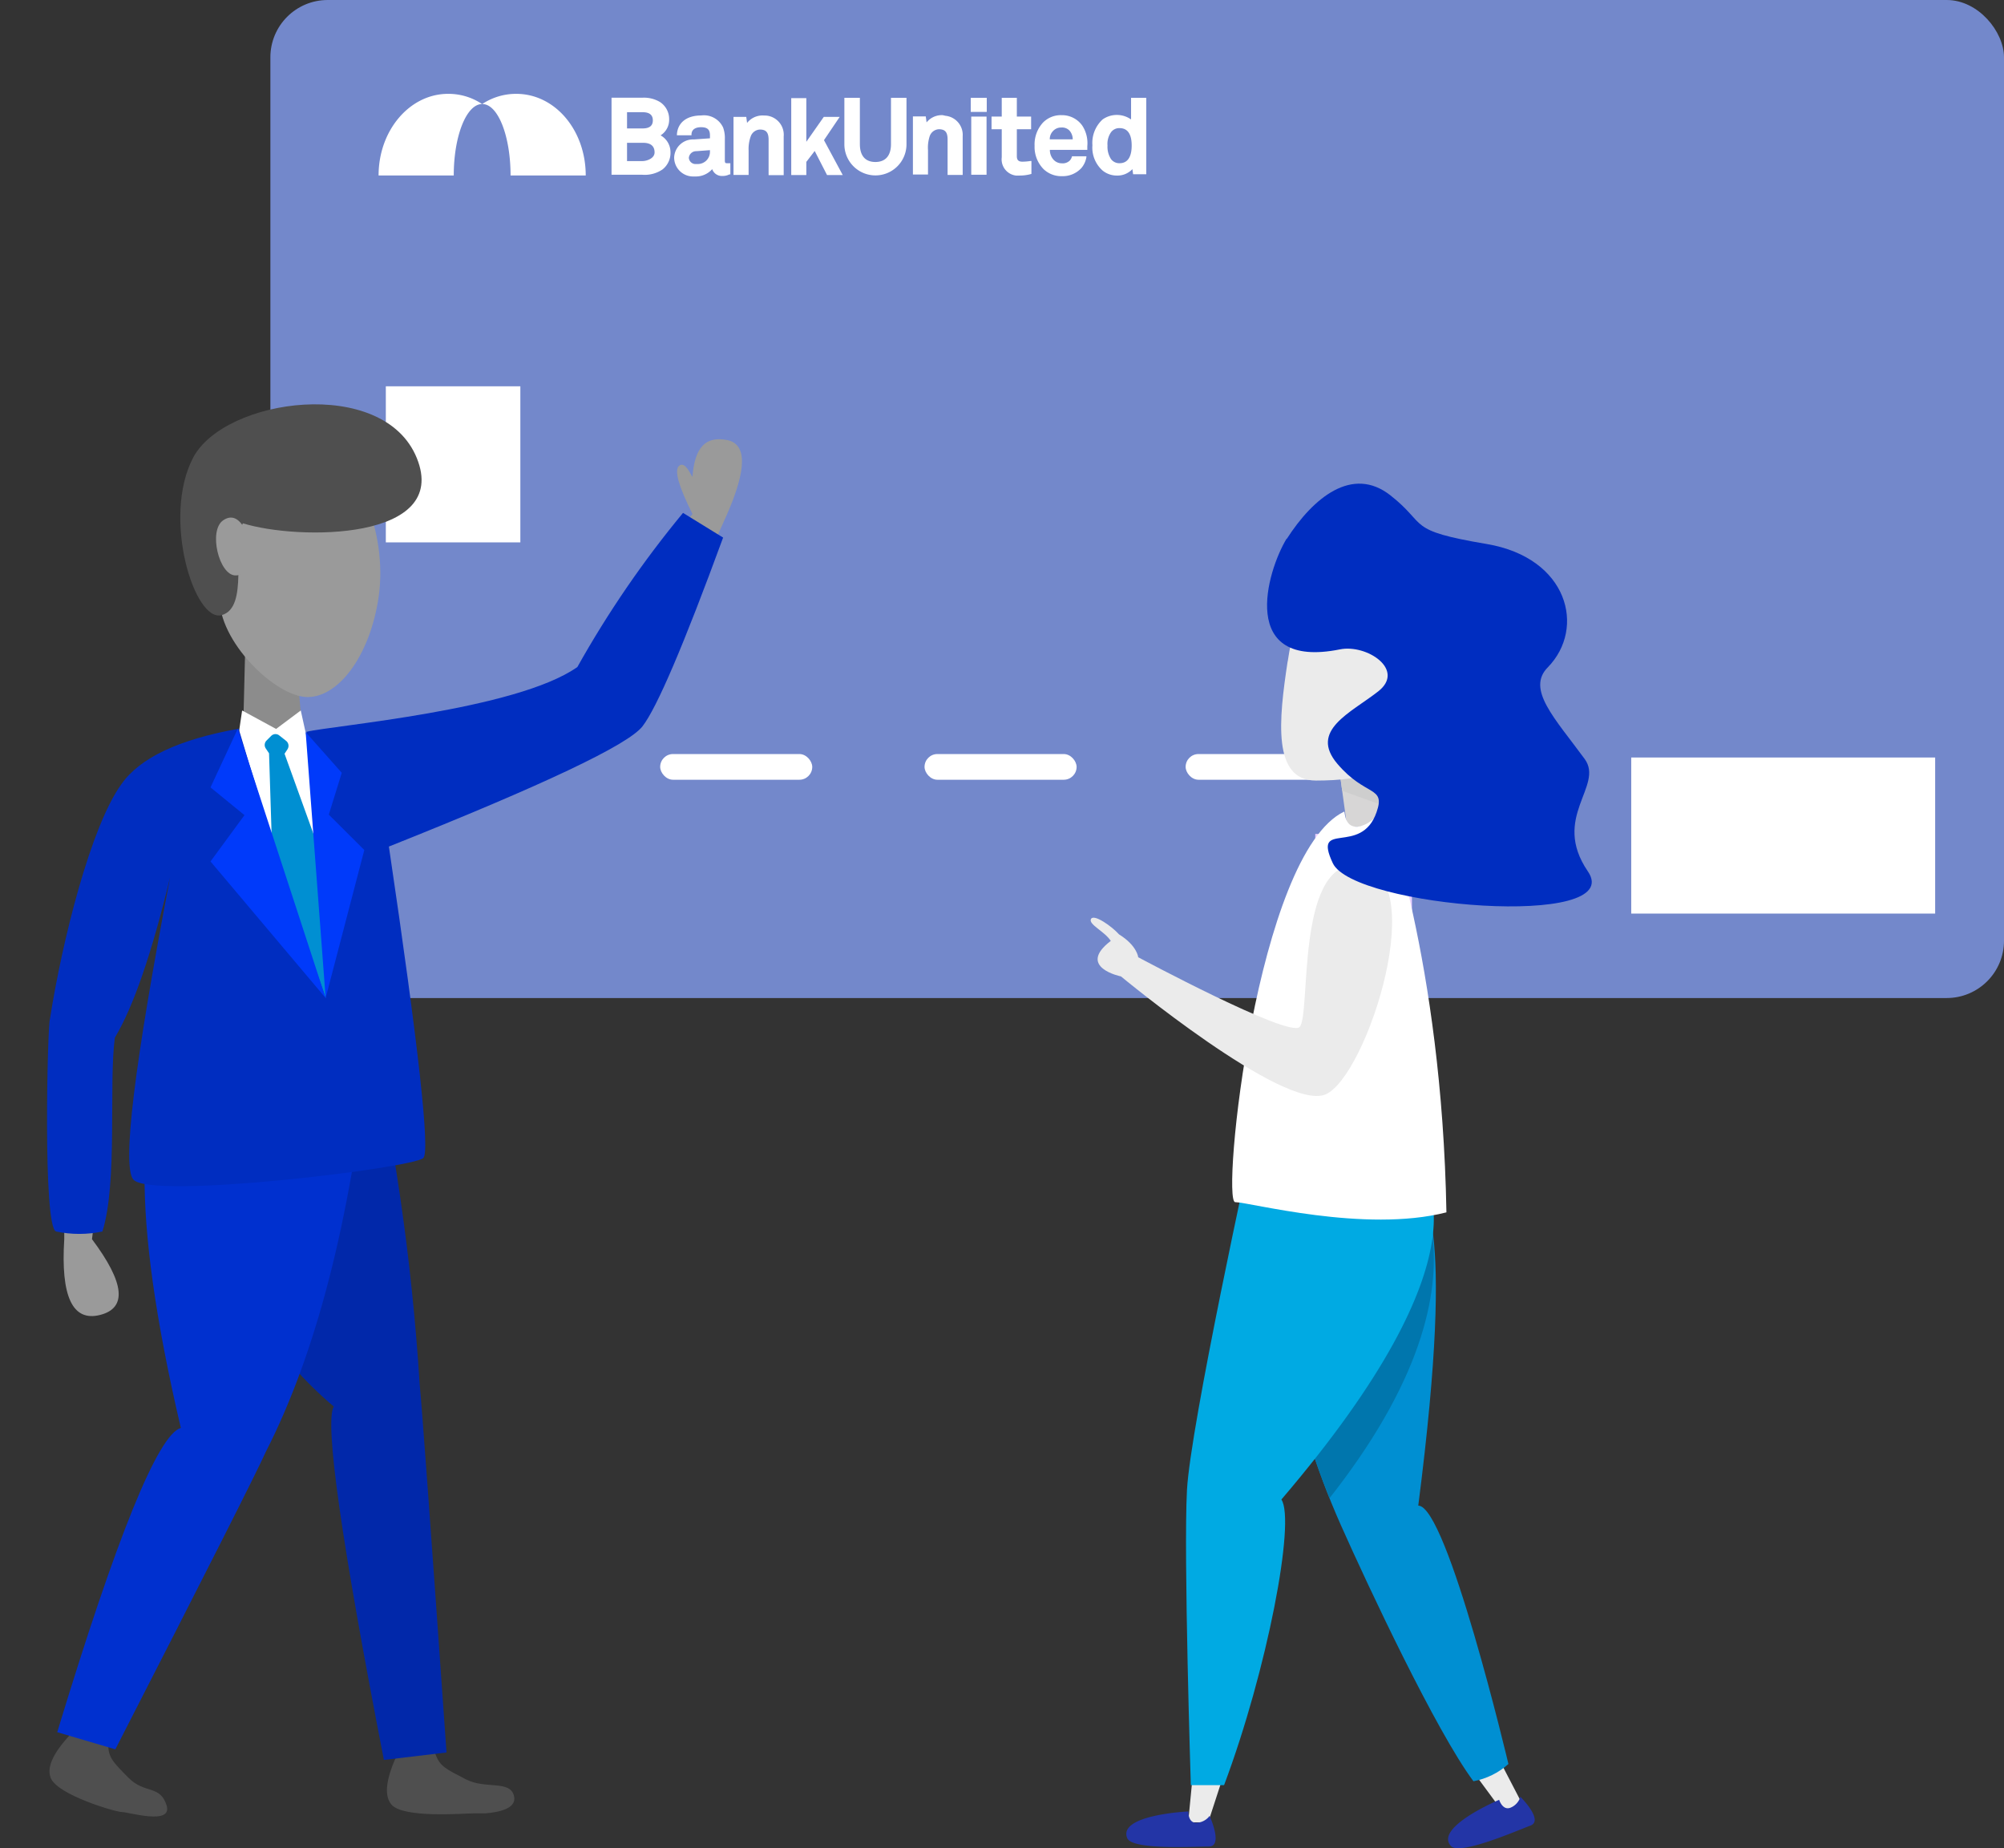 <svg xmlns="http://www.w3.org/2000/svg" xmlns:xlink="http://www.w3.org/1999/xlink" viewBox="0 0 196.49 181.19"><rect x="0" y="0" width="196.49" height="181.19" fill="#333333" stroke="none"/><defs><style>.cls-1{fill:none;}.cls-2{fill:#4f4f4f;}.cls-3{fill:#7388cb;}.cls-4{fill:#fff;}.cls-5{clip-path:url(#clip-path);}.cls-6{clip-path:url(#clip-path-2);}.cls-7{clip-path:url(#clip-path-3);}.cls-8{clip-path:url(#clip-path-4);}.cls-9{fill:#0128aa;}.cls-10{clip-path:url(#clip-path-5);}.cls-11{clip-path:url(#clip-path-7);}.cls-12{clip-path:url(#clip-path-9);}.cls-13{clip-path:url(#clip-path-10);}.cls-14{fill:#0030cf;}.cls-15{clip-path:url(#clip-path-11);}.cls-16{fill:#8c8c8c;}.cls-17{clip-path:url(#clip-path-13);}.cls-18{fill:#9a9a9a;}.cls-19{clip-path:url(#clip-path-15);}.cls-20{clip-path:url(#clip-path-17);}.cls-21{clip-path:url(#clip-path-19);}.cls-22{clip-path:url(#clip-path-21);}.cls-23{clip-path:url(#clip-path-23);}.cls-24{clip-path:url(#clip-path-25);}.cls-25{fill:#008fd2;}.cls-26{clip-path:url(#clip-path-27);}.cls-27{fill:#002dc0;}.cls-28{clip-path:url(#clip-path-29);}.cls-29{fill:#003afa;}.cls-30{clip-path:url(#clip-path-31);}.cls-31{clip-path:url(#clip-path-33);}.cls-32{fill:#e9d0ff;}.cls-33{clip-path:url(#clip-path-35);}.cls-34{fill:#d7d6d6;}.cls-35{clip-path:url(#clip-path-37);}.cls-36{fill:#cecece;}.cls-37{clip-path:url(#clip-path-39);}.cls-38{fill:#ebebeb;}.cls-39{clip-path:url(#clip-path-41);}.cls-40{clip-path:url(#clip-path-43);}.cls-41{clip-path:url(#clip-path-44);}.cls-42{clip-path:url(#clip-path-45);}.cls-43{fill:#0076ad;}.cls-44{clip-path:url(#clip-path-47);}.cls-45{clip-path:url(#clip-path-49);}.cls-46{fill:#00aae3;}.cls-47{clip-path:url(#clip-path-51);}.cls-48{clip-path:url(#clip-path-53);}.cls-49{clip-path:url(#clip-path-55);}.cls-50{fill:#2335a6;}</style><clipPath id="clip-path" transform="translate(4.61)"><path class="cls-1" d="M11.11,107.43c.83,4.77,5.62,20.83,17,30.45q-1.35,2.44,4.92,34.65l6.14-.73q-2.3-32.79-2.63-36.07A225.05,225.05,0,0,0,31.2,99.12Q12,98.37,11.11,107.43Z"/></clipPath><clipPath id="clip-path-2" transform="translate(4.61)"><rect class="cls-1" x="-365.03" y="-150.77" width="1549.15" height="6494.19"/></clipPath><clipPath id="clip-path-3" transform="translate(4.61)"><rect class="cls-1" x="-4.89" y="91.46" width="72.17" height="85.75"/></clipPath><clipPath id="clip-path-4" transform="translate(4.61)"><rect class="cls-1" x="10.83" y="98.61" width="28.58" height="73.96"/></clipPath><clipPath id="clip-path-5" transform="translate(4.61)"><path class="cls-1" d="M2.71,169.61c-2,2-2.79,3.57-2.35,4.68.67,1.68,6.37,3.35,7,3.35s5,1.34,4.36-.67S9.57,175.88,8,174.29s-2-2-2-3.34C6,170.05,4.94,169.61,2.71,169.61Z"/></clipPath><clipPath id="clip-path-7" transform="translate(4.61)"><path class="cls-1" d="M12.78,102.1c-4,5.52-4.69,16.42.34,37.88Q9.76,141,1,169.81l5.7,1.68q13.41-26.16,14.75-29.16,7.36-14.4,10.05-38.89Q18.15,94.73,12.78,102.1Z"/></clipPath><clipPath id="clip-path-9" transform="translate(4.61)"><rect class="cls-1" x="-0.96" y="96.82" width="34.66" height="76.46"/></clipPath><clipPath id="clip-path-10" transform="translate(4.61)"><rect class="cls-1" x="0.82" y="97.18" width="31.08" height="74.31"/></clipPath><clipPath id="clip-path-11" transform="translate(4.61)"><polygon class="cls-1" points="19.47 62.03 19.14 75.26 25.47 76.21 24.22 62.66 19.47 62.03"/></clipPath><clipPath id="clip-path-13" transform="translate(4.61)"><path class="cls-1" d="M25.25,68.32C22,68,16.4,62.39,16.94,58s.92-14.7,7.32-14.42,9.11,8.85,8.27,14.83S28.42,68.61,25.25,68.32Z"/></clipPath><clipPath id="clip-path-15" transform="translate(4.61)"><path class="cls-1" d="M36.26,44.91C39.53,53,24.68,53,19.2,51.3c-1.1,2.37.62,8.22-2.06,9s-5.89-9.55-2.82-15.42S33,36.84,36.26,44.91Z"/></clipPath><clipPath id="clip-path-17" transform="translate(4.61)"><path class="cls-1" d="M19.83,52.82Q18.77,50,17.28,51c-1.49,1-.41,5.42,1.21,5.41C19.56,56.43,20,55.23,19.83,52.82Z"/></clipPath><clipPath id="clip-path-19" transform="translate(4.61)"><path class="cls-1" d="M4.52,105.13q1.68,2-.11,16.35,4.81,6.42.78,7.43t-3.5-7.43v-12.7C.35,108.78,2.85,103.12,4.52,105.13Z"/></clipPath><clipPath id="clip-path-21" transform="translate(4.61)"><path class="cls-1" d="M39.09,76.28q16.42-4.35,18.1-6.36T66.64,50.5q3-6.82,0-7.37c-2.06-.38-3.13.71-3.35,3.57,0,.31-.67-1.68-1.35-1-.44.45,0,2,1.35,4.69Q52.84,64.22,52.84,66.24q-1.35,0-15.76,4.68Z"/></clipPath><clipPath id="clip-path-23" transform="translate(4.61)"><path class="cls-1" d="M19.13,69.65l3.33,1.81,2.42-1.81.6,2.72q6.72,13.8,6.26,19.79t-8.37,8L17,72.37l1.82-.61Z"/></clipPath><clipPath id="clip-path-25" transform="translate(4.61)"><path class="cls-1" d="M22,72.12l-.48.48a.61.61,0,0,0-.08.76l.33.49.41,13,5.06,12.62.95-12-4.9-13.58.29-.44a.62.62,0,0,0-.12-.81l-.66-.52A.59.59,0,0,0,22,72.12Z"/></clipPath><clipPath id="clip-path-27" transform="translate(4.61)"><path class="cls-1" d="M25.44,71.74c0,1.51,2.37,8.55,1.88,26.1q-4.58-13.12-8.53-26.4Q10,73,7.29,76.88c-3,4.14-5.81,15.37-7,23-.24.48-.73,20.55.61,20.85a11.15,11.15,0,0,0,4.53,0c1.52-4.83.61-14.5,1.22-19Q9.37,97.2,12.07,86q-5.28,27.63-3.61,29.63c1.68,2,27.44-1.11,28.44-2.11q1-1-3.38-30.53,22.74-9.06,24.86-11.78T66.29,52.7l-3.93-2.42A101.56,101.56,0,0,0,52,65.39C46,69.62,27.9,71.13,25.44,71.74Z"/></clipPath><clipPath id="clip-path-29" transform="translate(4.61)"><polygon class="cls-1" points="18.7 71.45 16.03 77.19 19.36 79.91 16.03 84.45 27.32 97.84 18.7 71.45"/></clipPath><clipPath id="clip-path-31" transform="translate(4.61)"><polygon class="cls-1" points="25.36 71.77 28.9 75.76 27.63 79.86 31.11 83.33 27.32 97.84 25.36 71.77"/></clipPath><clipPath id="clip-path-33" transform="translate(4.61)"><rect class="cls-1" x="124.35" y="81.75" width="9.48" height="16.09"/></clipPath><clipPath id="clip-path-35" transform="translate(4.61)"><polygon class="cls-1" points="126.56 74.38 127.47 81.03 131.53 81.03 130.74 72.8 126.56 74.38"/></clipPath><clipPath id="clip-path-37" transform="translate(4.61)"><polygon class="cls-1" points="126.56 74.38 126.99 77.52 131.08 79 130.74 72.8 126.56 74.38"/></clipPath><clipPath id="clip-path-39" transform="translate(4.61)"><polygon class="cls-1" points="141.17 170.16 138.76 172.23 143 177.98 144.47 176.51 141.17 170.16"/></clipPath><clipPath id="clip-path-41" transform="translate(4.61)"><path class="cls-1" d="M120.23,113.2a78.53,78.53,0,0,0,6.63,36.31c2.7,6.07,9.35,20.22,13,25.11a7.12,7.12,0,0,0,3.43-1.69s-6-25.33-8.84-25.33c3.82-29.77.16-29.67-.18-33.39s-3.38-1-3.38-1C130.3,113,120.23,113.2,120.23,113.2Z"/></clipPath><clipPath id="clip-path-43" transform="translate(4.61)"><rect class="cls-1" x="113.72" y="110.4" width="31.44" height="67.17"/></clipPath><clipPath id="clip-path-44" transform="translate(4.61)"><rect class="cls-1" x="118.37" y="110.4" width="25.01" height="64.31"/></clipPath><clipPath id="clip-path-45" transform="translate(4.61)"><path class="cls-1" d="M131.94,112.36c1.14,1.13,12.34,12.88-8.38,37.18,1.4,2.09-1.4,16.74-5.62,27.94h-3.26s-.72-22.54-.38-28.9,6.35-33.81,6.35-33.81Z"/></clipPath><clipPath id="clip-path-47" transform="translate(4.61)"><polygon class="cls-1" points="112.61 171.22 111.89 178.65 113.85 178.65 116.27 171.22 112.61 171.22"/></clipPath><clipPath id="clip-path-49" transform="translate(4.61)"><path class="cls-1" d="M134.12,114c1.14,1.13,7.63,8.74-13.09,33,1.4,2.09-1.39,16.74-5.62,28h-3.26s-.72-22.54-.38-28.91,6.35-33.8,6.35-33.8Z"/></clipPath><clipPath id="clip-path-51" transform="translate(4.61)"><path class="cls-1" d="M121.64,64.85c-.87,5.72-1.51,11.67,2.78,11.67s10.62-.79,11.18-7.1,3.28-13.53-3.95-15-9.29,5.63-10,10.42"/></clipPath><clipPath id="clip-path-53" transform="translate(4.61)"><path class="cls-1" d="M128.79,81A3.55,3.55,0,0,0,131,79s5.77,15.11,6.21,39.85c-8,2.05-19.32-1-20.71-1s2.09-34.19,10.69-38.29C127.27,79.54,127.17,81.36,128.79,81Z"/></clipPath><clipPath id="clip-path-55" transform="translate(4.61)"><path class="cls-1" d="M125.3,107.31c-4.11,1.58-20-11.59-20-11.59s-4.4-.89-1-3.48c-.59-.93-2.22-1.62-1.94-2.15s2.06.73,2.75,1.51c1.78,1.1,1.88,2.24,1.88,2.24s14.66,7.86,15.81,6.85-.41-16.1,5.59-15.89C136,85.06,129.41,105.73,125.3,107.31Z"/></clipPath></defs><g id="Layer_2" data-name="Layer 2"><g id="Layer_1-2" data-name="Layer 1"><path class="cls-2" d="M41.78,177.77h1.16c1.31-.1,3.1-.45,2.86-1.65-.34-1.67-2.79-.68-4.73-1.69s-2.55-1.24-3-2.51c-.24-.87-1.44-.92-3.6-.2q-1.86,3.84-.69,5.2C35,178.28,41,177.76,41.78,177.77Z" transform="translate(4.61)"/><rect class="cls-3" x="26.51" width="169.98" height="97.84" rx="5.62"/><path class="cls-4" d="M35.78,76.44H48.17a1.26,1.26,0,0,0,0-2.52H35.78a1.26,1.26,0,0,0,0,2.52Z" transform="translate(4.61)"/><rect class="cls-4" x="90.65" y="73.92" width="14.91" height="2.52" rx="1.26"/><rect class="cls-4" x="116.25" y="73.92" width="14.91" height="2.52" rx="1.26"/><rect class="cls-4" x="159.94" y="74.26" width="29.8" height="15.3"/><rect class="cls-4" x="37.83" y="37.87" width="13.19" height="15.3"/><path class="cls-4" d="M45.45,17.2h7.37c0-4.43-3-8-6.81-8a6,6,0,0,0-3.34,1C44.21,10.18,45.45,13.32,45.45,17.2Z" transform="translate(4.61)"/><path class="cls-4" d="M39.88,17.2c0-3.88,1.25-7,2.78-7a5.93,5.93,0,0,0-3.34-1c-3.76,0-6.81,3.58-6.81,8h7.37Z" transform="translate(4.61)"/><path class="cls-4" d="M66.7,16c-.17,0-.24,0-.24-.28V13.64a3,3,0,0,0-.17-1.14,2.07,2.07,0,0,0-2.15-1.18c-1.42,0-2.31.7-2.38,1.87v.07h1.43V13.2c0-.6.53-.73.94-.73.72,0,.87.33.87.81v.28l-1.57.11a1.85,1.85,0,0,0-1.94,1.76v.05a1.86,1.86,0,0,0,1.92,1.82h.16a2.13,2.13,0,0,0,1.65-.72,1,1,0,0,0,1,.67,1.47,1.47,0,0,0,.68-.15H67V16H66.7ZM65,14.87a1.19,1.19,0,0,1-1.17,1.21h-.18a.66.66,0,0,1-.72-.6v0a.72.72,0,0,1,.74-.66l1.33-.1Z" transform="translate(4.61)"/><path class="cls-4" d="M70.23,11.32a1.94,1.94,0,0,0-1.59.73l-.08-.59H67.31v5.69h1.48v-2.4A3.64,3.64,0,0,1,69,13.36a1,1,0,0,1,.9-.66c.6,0,.85.28.85,1v3.47h1.48V13.38a1.89,1.89,0,0,0-1.71-2.05Z" transform="translate(4.61)"/><path class="cls-4" d="M82.75,14.13c0,1.13-.54,1.75-1.53,1.75s-1.52-.62-1.52-1.75V9.59H78.18v4.56a3,3,0,0,0,6.09,0V9.59H82.75Z" transform="translate(4.61)"/><path class="cls-4" d="M87.83,11.29a1.91,1.91,0,0,0-1.59.71l-.08-.59H84.9v5.7h1.48V14.72a3.59,3.59,0,0,1,.17-1.38,1,1,0,0,1,.9-.67c.61,0,.85.29.85,1v3.48h1.48v-3.8a1.88,1.88,0,0,0-1.69-2Z" transform="translate(4.61)"/><rect class="cls-4" x="95.18" y="9.59" width="1.57" height="1.38"/><rect class="cls-4" x="95.23" y="11.43" width="1.5" height="5.7"/><path class="cls-4" d="M95.64,15.85c-.39,0-.55-.16-.55-.54V12.67h1.4V11.43h-1.4V9.59H93.61v1.84h-1v1.24h1v2.75A1.6,1.6,0,0,0,95,17.21h.36a4.16,4.16,0,0,0,1.16-.16h0V15.78h-.08A5.4,5.4,0,0,1,95.64,15.85Z" transform="translate(4.61)"/><path class="cls-4" d="M99.47,11.29a2.44,2.44,0,0,0-1.82.73,3.17,3.17,0,0,0-.82,2.27,3.11,3.11,0,0,0,.87,2.28,2.51,2.51,0,0,0,1.8.7,2.48,2.48,0,0,0,1.93-.81,2.19,2.19,0,0,0,.48-1.06v-.08H100.5a.91.91,0,0,1-.24.44,1,1,0,0,1-.77.25,1.1,1.1,0,0,1-.77-.32,1.39,1.39,0,0,1-.39-1H102v-.37a3.14,3.14,0,0,0-.49-2A2.43,2.43,0,0,0,99.47,11.29Zm-1.15,2.37a1.11,1.11,0,0,1,.27-.76,1.08,1.08,0,0,1,.87-.4,1,1,0,0,1,.79.3,1.29,1.29,0,0,1,.32.86Z" transform="translate(4.61)"/><path class="cls-4" d="M106.29,9.59v2.12a2.42,2.42,0,0,0-2.79,0,3.11,3.11,0,0,0-1,2.53,3,3,0,0,0,1,2.48,2.2,2.2,0,0,0,1.41.49,2,2,0,0,0,1.51-.63l.07.5h1.29V9.59ZM105.16,16a1,1,0,0,1-.84-.41,2.2,2.2,0,0,1-.34-1.32,2,2,0,0,1,.34-1.3,1,1,0,0,1,.84-.41c1,0,1.19.93,1.19,1.71S106.15,16,105.16,16Z" transform="translate(4.61)"/><path class="cls-4" d="M60.16,13.27A1.8,1.8,0,0,0,61,11.7,2,2,0,0,0,60.1,10a3.07,3.07,0,0,0-1.75-.42h-3v7.55h3a3.1,3.1,0,0,0,2-.52,2.06,2.06,0,0,0,.78-1.71A1.88,1.88,0,0,0,60.16,13.27ZM56.87,14h1.57c.75,0,1.13.32,1.13.94s-.82.85-1.17.85H56.87Zm0-3H58.4c.67,0,1,.27,1,.8s-.33.79-1,.79H56.87Z" transform="translate(4.61)"/><polygon class="cls-4" points="80.79 13.74 82.33 11.46 80.77 11.46 79.06 13.9 79.06 9.62 77.58 9.62 77.58 17.16 79.06 17.16 79.06 15.87 79.88 14.8 81.07 17.12 81.09 17.16 82.63 17.16 80.79 13.74"/><path class="cls-1" d="M34,171.72q-1.86,3.84-.69,5.2c1.18,1.36,7.24.84,8,.85h1.16c1.31-.1,3.1-.45,2.86-1.65-.34-1.67-2.79-.68-4.73-1.69s-2.55-1.24-3-2.51C37.4,171.05,36.2,171,34,171.72Z" transform="translate(4.61)"/><g class="cls-5"><g class="cls-6"><g class="cls-7"><g class="cls-8"><rect class="cls-9" x="11.91" y="96.08" width="38.69" height="76.44" transform="translate(-58.35 33.62) rotate(-30)"/></g></g></g></g><g class="cls-10"><g class="cls-6"><rect class="cls-2" x="3.06" y="167.82" width="15.16" height="12.05"/></g></g><g class="cls-11"><g class="cls-6"><g class="cls-12"><g class="cls-13"><rect class="cls-14" x="3.87" y="96.94" width="34.07" height="76.34"/></g></g></g></g><g class="cls-15"><g class="cls-6"><rect class="cls-16" x="21.96" y="60.24" width="9.91" height="17.76"/></g></g><g class="cls-17"><g class="cls-6"><rect class="cls-18" x="11.08" y="46.24" width="27.79" height="19.39" transform="translate(-30.09 69.78) rotate(-79)"/></g></g><g class="cls-19"><g class="cls-6"><rect class="cls-2" x="11.48" y="37.16" width="26" height="26.47" transform="translate(-25.04 64.81) rotate(-79)"/></g></g><g class="cls-20"><g class="cls-6"><rect class="cls-18" x="13.65" y="49.99" width="9.09" height="7.19" transform="translate(-33.26 61.23) rotate(-79.01)"/></g></g><g class="cls-21"><g class="cls-6"><rect class="cls-18" x="4.13" y="102.92" width="9.29" height="27.89"/></g></g><g class="cls-22"><g class="cls-6"><rect class="cls-18" x="39.9" y="41.27" width="34.64" height="36.8"/></g></g><g class="cls-23"><g class="cls-6"><rect class="cls-4" x="19.83" y="67.86" width="18.33" height="34.09"/></g></g><g class="cls-24"><g class="cls-6"><rect class="cls-25" x="24.24" y="70.16" width="10.42" height="31.05"/></g></g><g class="cls-26"><g class="cls-6"><rect class="cls-27" x="2.86" y="48.5" width="69.82" height="74.21"/></g></g><g class="cls-28"><g class="cls-6"><rect class="cls-29" x="18.85" y="69.67" width="14.86" height="29.96"/></g></g><g class="cls-30"><g class="cls-6"><rect class="cls-29" x="28.18" y="69.99" width="9.32" height="29.65"/></g></g><g class="cls-31"><g class="cls-6"><rect class="cls-32" x="127.17" y="79.97" width="13.05" height="19.66"/></g></g><g class="cls-33"><g class="cls-6"><rect class="cls-34" x="129.38" y="71.01" width="8.54" height="11.8"/></g></g><g class="cls-35"><g class="cls-6"><rect class="cls-36" x="129.38" y="71.01" width="8.09" height="9.77"/></g></g><g class="cls-37"><g class="cls-6"><rect class="cls-38" x="141.57" y="168.37" width="9.29" height="11.39"/></g></g><g class="cls-39"><g class="cls-6"><g class="cls-40"><g class="cls-41"><rect class="cls-25" x="122.89" y="110.47" width="26.77" height="65.95"/></g><g class="cls-42"><g class="cls-41"><rect class="cls-43" x="117.03" y="110.57" width="25.34" height="68.7"/></g></g></g></g></g><g class="cls-44"><g class="cls-6"><rect class="cls-38" x="114.71" y="169.43" width="7.95" height="11.01"/></g></g><g class="cls-45"><g class="cls-6"><rect class="cls-46" x="114.5" y="110.47" width="27.87" height="66.29"/></g></g><g class="cls-47"><g class="cls-6"><rect class="cls-38" x="123.82" y="52.45" width="19.13" height="25.86"/></g></g><g class="cls-48"><g class="cls-6"><rect class="cls-4" x="119.1" y="77.21" width="24.59" height="44.13"/></g></g><g class="cls-49"><g class="cls-6"><rect class="cls-38" x="105.11" y="83.01" width="33.19" height="26.22"/></g></g><rect class="cls-4" x="64.73" y="73.92" width="14.91" height="2.52" rx="1.26"/><path class="cls-50" d="M114,178a1.67,1.67,0,0,1-1.33.69c-.81,0-.76-1.11-.76-1.11s-6.93.32-6,2.61c.47,1.19,6.54.83,8,.83s.08-3,.08-3" transform="translate(4.61)"/><path class="cls-50" d="M144.47,176.11a1.65,1.65,0,0,1-1,1.11c-.76.28-1.09-.78-1.09-.78s-6.4,2.7-4.73,4.53c.85.95,6.42-1.49,7.79-2s-1-2.85-1-2.85" transform="translate(4.61)"/><path class="cls-27" d="M126.77,63.66c2.63-.53,6.46,2,3.75,4.12s-6.78,3.83-4,7.1,4.75,2.14,3.84,4.74c-1.52,4.37-6.32.67-4.29,5s28.93,6.49,25,.79c-3.61-5.3,1.62-8.35-.3-11-2.93-4-5.76-6.85-3.61-9,3.73-3.83,2-10.73-6-12.08s-5.71-1.84-9.44-4.77-7.57.22-10.17,4.28l0-.05C119.59,56,116.76,65.67,126.77,63.66Z" transform="translate(4.61)"/></g></g></svg>
